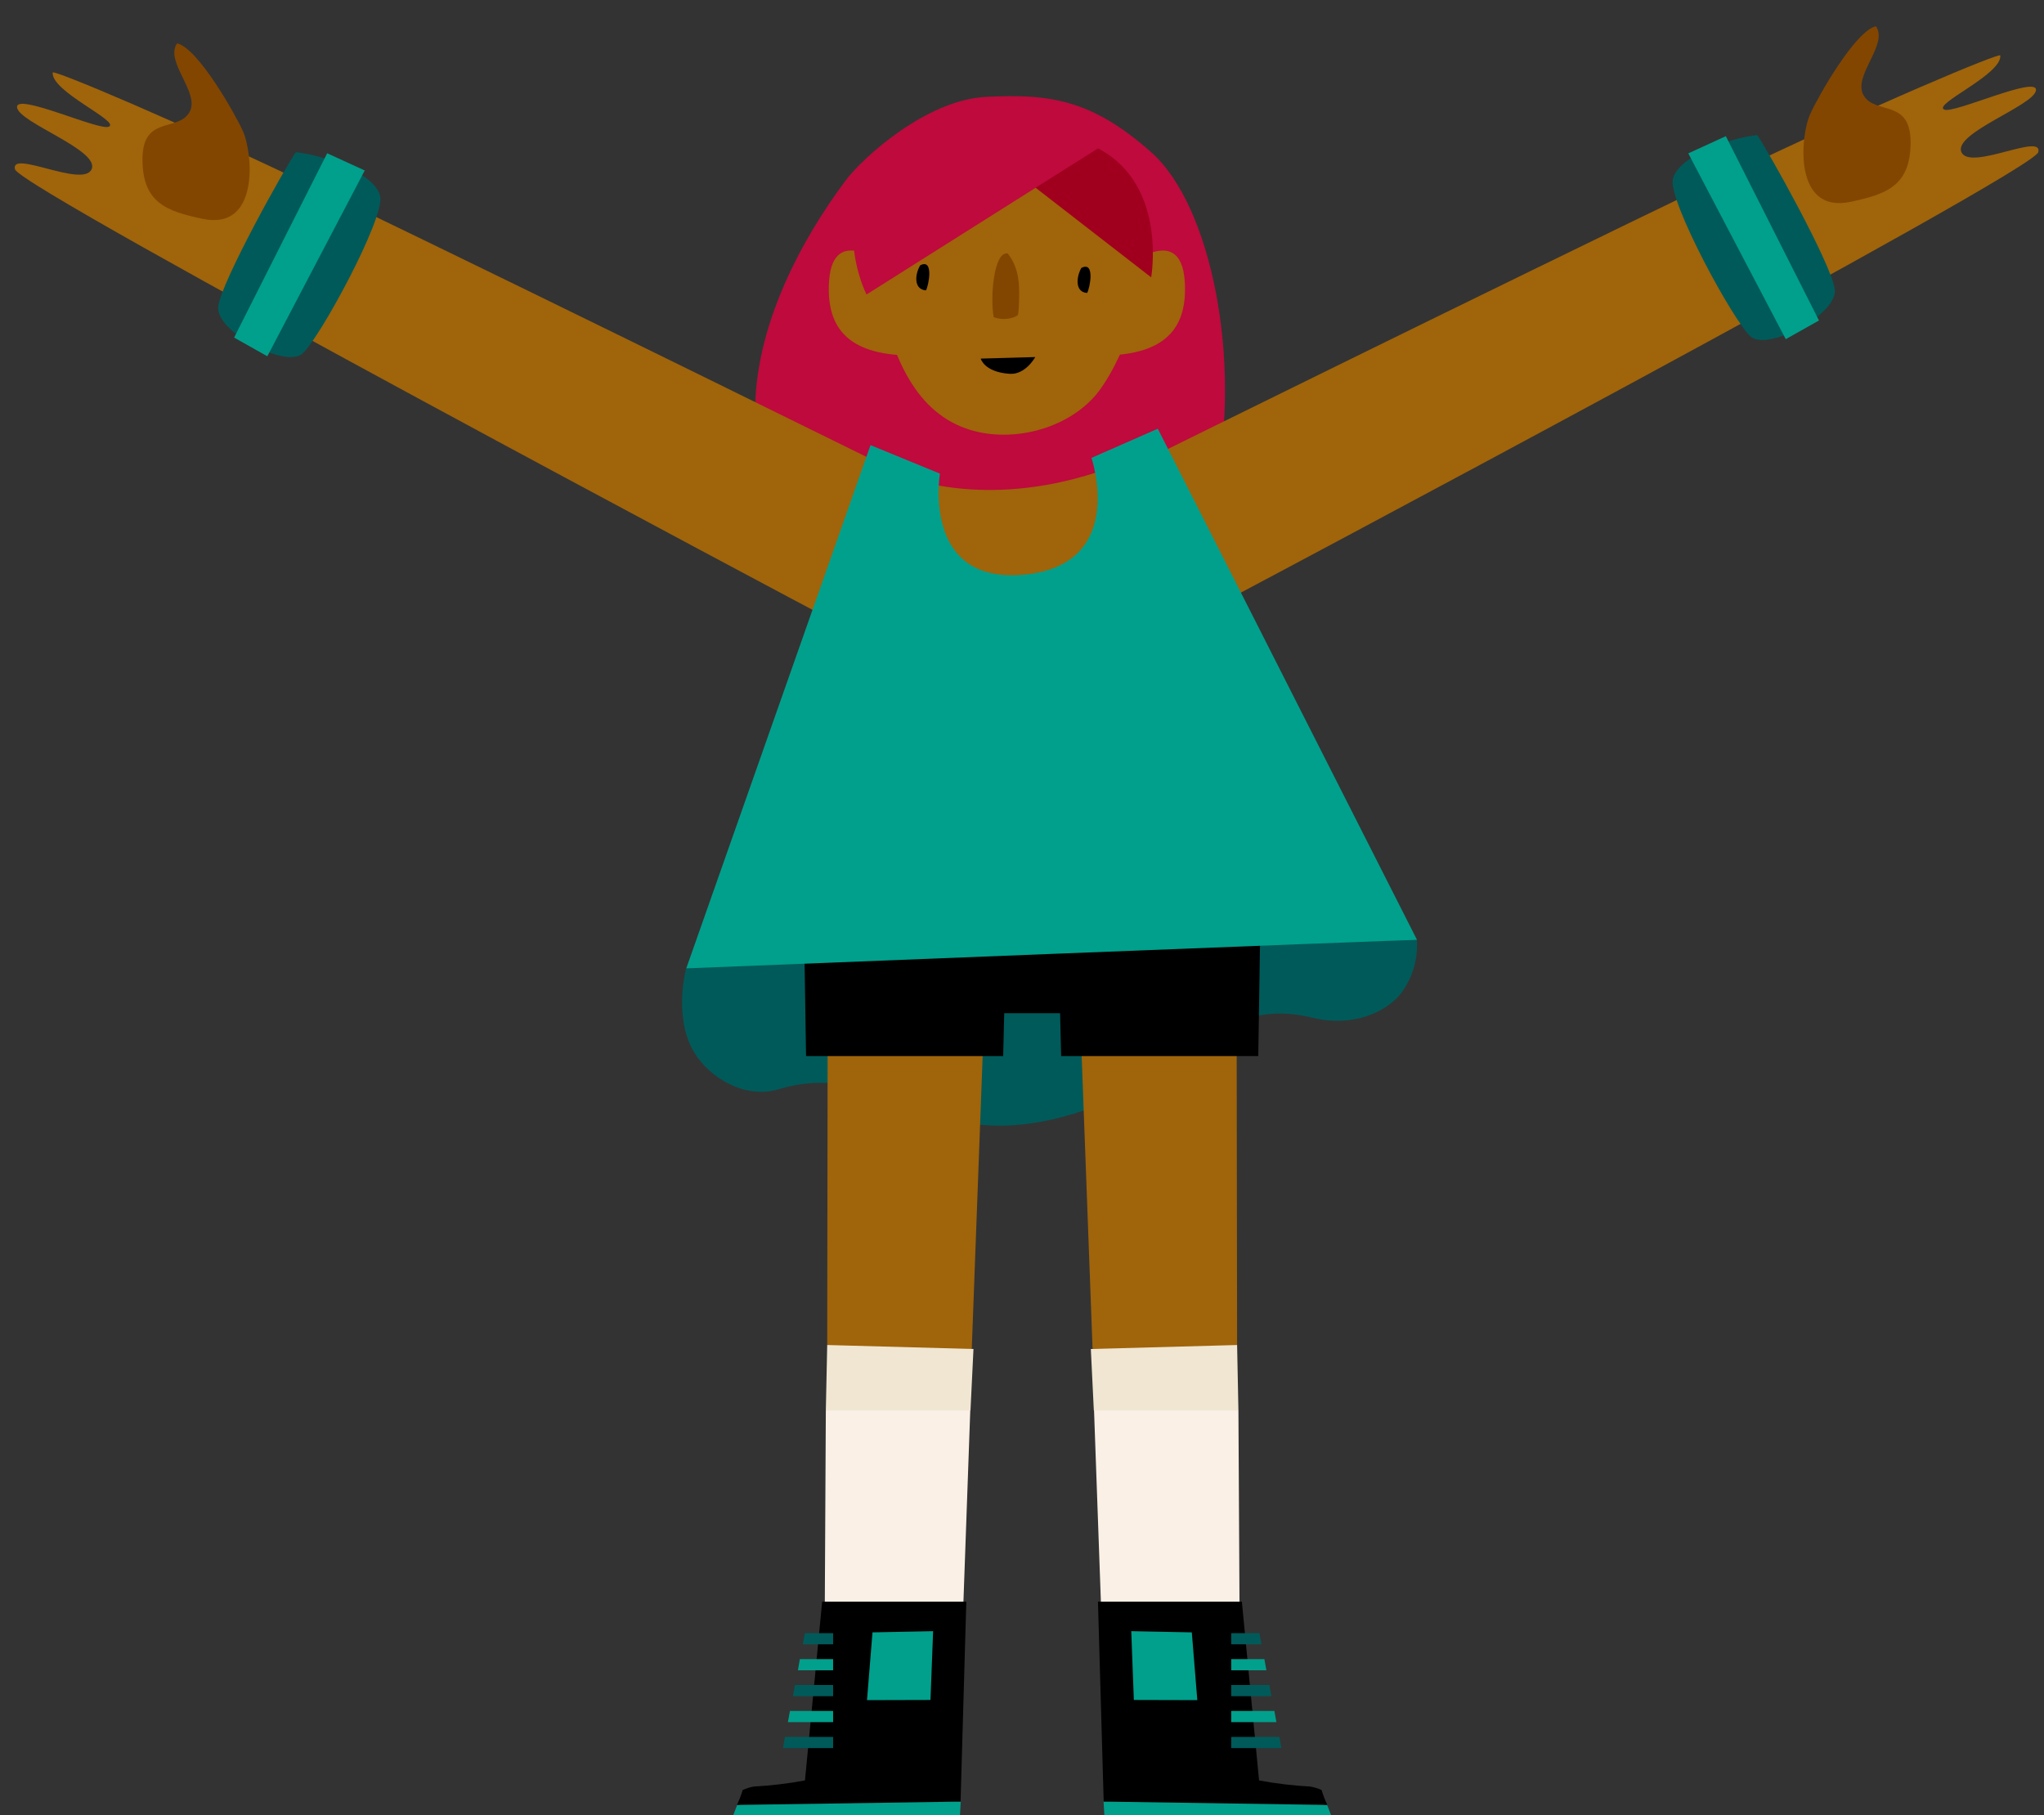 <svg version="1.1" width="143" height="127" viewBox="-1 -1 143 127" xmlns="http://www.w3.org/2000/svg" xmlns:xlink="http://www.w3.org/1999/xlink">
  <rect x="-1" y="-1" width="143" height="127" fill="#333333" stroke="none"/>
  <!-- Exported by Scratch - http://scratch.mit.edu/ -->
  <g id="ID0.9419468170963228" transform="matrix(1, 0, 0, 1, 0, 0.5)">
    <g id="Page-1">
      <g id="max-b-[sports,basketball,people,alex-eben-meyer]">
        <g id="Head">
          <path id="Shape" fill="#BE0A3C" stroke="none" stroke-width="1" d="M 7.164 6.121 C 0.778 14.666 -5.644 30.352 14.067 38.418 C 36.835 47.729 37.052 11.703 28.540 4.151 C 24.396 0.475 21.456 0.044 16.971 0.279 C 12.756 0.495 8.307 4.590 7.164 6.121 Z " transform="matrix(1, 0, 0, 1, 51, 5)"/>
          <path id="Shape" fill="#A0640A" stroke="none" stroke-width="1" d="M 18.576 3.078 C 10.020 3.078 9.178 12.983 9.478 14.219 C 10.329 17.692 11.604 21.847 15.243 23.350 C 18.271 24.602 22.327 23.705 24.521 21.297 C 26.474 19.151 28.765 12.923 28.015 10.072 C 28.171 9.526 27.128 3.078 18.576 3.078 Z " transform="matrix(1, 0, 0, 1, 51, 5)"/>
          <path id="Shape" fill="#A0640A" stroke="none" stroke-width="1" d="M 25.917 18.346 C 29.651 18.111 31.087 16.320 30.887 13.190 C 30.602 8.740 26.318 12.544 26.318 12.544 C 26.318 12.544 25.516 17.485 25.917 18.346 Z " transform="matrix(1, 0, 0, 1, 51, 5)"/>
          <path id="Shape" fill="#A0640A" stroke="none" stroke-width="1" d="M 10.971 18.346 C 7.240 18.111 5.800 16.320 6.001 13.190 C 6.285 8.740 10.569 12.528 10.569 12.528 C 10.569 12.528 11.372 17.485 10.971 18.346 Z " transform="matrix(1, 0, 0, 1, 51, 5)"/>
          <path id="Shape" fill="#824600" stroke="none" stroke-width="1" d="M 18.965 15.682 C 19.055 15.644 19.140 15.595 19.218 15.535 C 19.244 15.390 19.261 15.243 19.270 15.096 C 19.350 13.557 19.358 12.337 18.504 11.236 C 17.505 11.065 17.272 14.390 17.521 15.690 C 17.987 15.862 18.501 15.859 18.965 15.682 Z " transform="matrix(1, 0, 0, 1, 51, 5)"/>
          <path id="Shape" fill="#000000" stroke="none" stroke-width="1" d="M 16.610 18.589 L 20.429 18.481 C 20.429 18.481 19.747 19.726 18.644 19.654 C 16.855 19.538 16.610 18.589 16.610 18.589 Z " transform="matrix(1, 0, 0, 1, 51, 5)"/>
          <path id="Shape" fill="#000000" stroke="none" stroke-width="1" d="M 23.654 12.245 C 24.633 11.735 24.248 13.681 24.055 13.996 C 23.165 13.936 23.317 12.819 23.654 12.245 Z " transform="matrix(1, 0, 0, 1, 51, 5)"/>
          <path id="Shape" fill="#000000" stroke="none" stroke-width="1" d="M 12.379 12.062 C 13.353 11.555 12.968 13.501 12.780 13.816 C 11.877 13.741 12.030 12.636 12.379 12.062 Z " transform="matrix(1, 0, 0, 1, 51, 5)"/>
          <path id="Shape" fill="#A0001E" stroke="none" stroke-width="1" d="M 18.632 5.224 L 28.536 12.903 C 28.536 12.903 29.603 6.922 25.367 4.199 C 21.131 1.475 18.632 5.224 18.632 5.224 Z " transform="matrix(1, 0, 0, 1, 51, 5)"/>
          <path id="Shape" fill="#BE0A3C" stroke="none" stroke-width="1" d="M 8.624 14.103 L 25.504 3.449 C 25.504 3.449 16.847 -2.480 10.529 3.505 C 5.559 8.234 8.624 14.103 8.624 14.103 Z " transform="matrix(1, 0, 0, 1, 51, 5)"/>
        </g>
        <path id="Shape" fill="#005A5A" stroke="none" stroke-width="1" d="M 66.588 53.502 L 47.000 66.262 C 47.000 66.262 46.198 69.200 47.293 71.613 C 48.272 73.750 51.004 75.452 53.463 74.711 C 61.774 72.211 64.072 81.234 77.739 75.038 C 82.553 72.849 84.630 68.192 90.864 69.711 C 93.556 70.369 95.838 69.376 96.921 68.116 C 97.788 67.029 98.217 65.660 98.124 64.276 L 66.588 53.502 Z "/>
        <g id="Right-Leg">
          <path id="Shape" fill="#A0640A" stroke="none" stroke-width="1" d="M 6.654 38.241 L 13.549 31.602 L 13.513 6.103 L 2.494 6.558 L 3.441 31.977 L 6.654 38.241 " transform="matrix(1, 0, 0, 1, 72, 61)"/>
          <path id="Shape" fill="#000000" stroke="none" stroke-width="1" d="M 15.029 11.386 L 15.202 0.417 L 0.982 0.784 L 1.238 11.386 L 15.029 11.386 " transform="matrix(1, 0, 0, 1, 72, 61)"/>
          <path id="Shape" fill="#FAF0E6" stroke="none" stroke-width="1" d="M 3.537 36.096 L 4.130 52.667 L 13.738 53.504 L 13.641 36.179 L 8.443 34.222 L 3.537 36.096 " transform="matrix(1, 0, 0, 1, 72, 61)"/>
          <path id="Shape" fill="#F0E6D2" stroke="none" stroke-width="1" d="M 13.641 36.179 L 13.549 31.602 L 3.316 31.881 L 3.525 36.179 L 13.641 36.179 " transform="matrix(1, 0, 0, 1, 72, 61)"/>
          <path id="Shape" fill="#00A08C" stroke="none" stroke-width="1" d="M 19.847 63.780 L 13.212 62.923 L 4.207 63.545 L 4.275 64.737 L 20.308 64.972 L 19.847 63.780 " transform="matrix(1, 0, 0, 1, 72, 61)"/>
          <path id="Shape" fill="#000000" stroke="none" stroke-width="1" d="M 18.655 62.492 C 17.457 62.428 16.265 62.285 15.085 62.065 L 13.882 49.557 L 3.814 49.557 L 4.215 63.545 L 19.859 63.780 C 19.700 63.441 19.566 63.092 19.458 62.735 C 19.202 62.620 18.932 62.538 18.655 62.492 Z " transform="matrix(1, 0, 0, 1, 72, 61)"/>
          <path id="Shape" fill="#00A08C" stroke="none" stroke-width="1" d="M 6.325 56.435 L 10.765 56.447 L 10.380 51.706 L 6.144 51.622 L 6.325 56.435 " transform="matrix(1, 0, 0, 1, 72, 61)"/>
          <path id="Shape" fill="#005A5A" stroke="none" stroke-width="1" d="M 15.254 52.540 L 13.136 52.540 L 13.136 51.762 L 15.113 51.762 L 15.254 52.540 " transform="matrix(1, 0, 0, 1, 72, 61)"/>
          <path id="Shape" fill="#00A08C" stroke="none" stroke-width="1" d="M 15.599 54.358 L 13.136 54.358 L 13.136 53.576 L 15.458 53.576 L 15.599 54.358 " transform="matrix(1, 0, 0, 1, 72, 61)"/>
          <path id="Shape" fill="#005A5A" stroke="none" stroke-width="1" d="M 15.948 56.172 L 13.136 56.172 L 13.136 55.391 L 15.807 55.391 L 15.948 56.172 " transform="matrix(1, 0, 0, 1, 72, 61)"/>
          <path id="Shape" fill="#00A08C" stroke="none" stroke-width="1" d="M 16.297 57.986 L 13.136 57.986 L 13.136 57.205 L 16.156 57.205 L 16.297 57.986 " transform="matrix(1, 0, 0, 1, 72, 61)"/>
          <path id="Shape" fill="#005A5A" stroke="none" stroke-width="1" d="M 16.646 59.801 L 13.136 59.801 L 13.136 59.023 L 16.505 59.023 L 16.646 59.801 " transform="matrix(1, 0, 0, 1, 72, 61)"/>
        </g>
        <g id="Left-Leg">
          <path id="Shape" fill="#A0640A" stroke="none" stroke-width="1" d="M 13.768 38.241 L 6.872 31.602 L 6.908 6.103 L 17.927 6.558 L 16.981 31.977 L 13.768 38.241 " transform="matrix(1, 0, 0, 1, 50, 61)"/>
          <path id="Shape" fill="#000000" stroke="none" stroke-width="1" d="M 5.392 11.386 L 5.220 0.417 L 19.444 0.784 L 19.183 11.386 L 5.392 11.386 " transform="matrix(1, 0, 0, 1, 50, 61)"/>
          <path id="Shape" fill="#FAF0E6" stroke="none" stroke-width="1" d="M 16.884 36.096 L 16.291 52.667 L 6.684 53.504 L 6.776 36.179 L 11.979 34.222 L 16.884 36.096 " transform="matrix(1, 0, 0, 1, 50, 61)"/>
          <path id="Shape" fill="#F0E6D2" stroke="none" stroke-width="1" d="M 6.776 36.179 L 6.872 31.602 L 17.105 31.881 L 16.896 36.179 L 6.776 36.179 " transform="matrix(1, 0, 0, 1, 50, 61)"/>
          <path id="Shape" fill="#00A08C" stroke="none" stroke-width="1" d="M 0.574 63.780 L 7.209 62.923 L 16.215 63.545 L 16.146 64.737 L 0.117 64.972 L 0.574 63.780 " transform="matrix(1, 0, 0, 1, 50, 61)"/>
          <path id="Shape" fill="#000000" stroke="none" stroke-width="1" d="M 1.746 62.492 C 2.944 62.428 4.136 62.285 5.316 62.065 L 6.519 49.557 L 16.604 49.557 L 16.202 63.545 L 0.558 63.780 C 0.717 63.441 0.851 63.092 0.960 62.735 C 1.210 62.621 1.474 62.539 1.746 62.492 Z " transform="matrix(1, 0, 0, 1, 50, 61)"/>
          <path id="Shape" fill="#00A08C" stroke="none" stroke-width="1" d="M 14.097 56.435 L 9.656 56.447 L 10.041 51.706 L 14.281 51.622 L 14.097 56.435 " transform="matrix(1, 0, 0, 1, 50, 61)"/>
          <path id="Shape" fill="#005A5A" stroke="none" stroke-width="1" d="M 5.167 52.540 L 7.285 52.540 L 7.285 51.762 L 5.308 51.762 L 5.167 52.540 " transform="matrix(1, 0, 0, 1, 50, 61)"/>
          <path id="Shape" fill="#00A08C" stroke="none" stroke-width="1" d="M 4.822 54.358 L 7.285 54.358 L 7.285 53.576 L 4.959 53.576 L 4.822 54.358 " transform="matrix(1, 0, 0, 1, 50, 61)"/>
          <path id="Shape" fill="#005A5A" stroke="none" stroke-width="1" d="M 4.473 56.172 L 7.285 56.172 L 7.285 55.391 L 4.614 55.391 L 4.473 56.172 " transform="matrix(1, 0, 0, 1, 50, 61)"/>
          <path id="Shape" fill="#00A08C" stroke="none" stroke-width="1" d="M 4.124 57.986 L 7.285 57.986 L 7.285 57.205 L 4.265 57.205 L 4.124 57.986 " transform="matrix(1, 0, 0, 1, 50, 61)"/>
          <path id="Shape" fill="#005A5A" stroke="none" stroke-width="1" d="M 3.779 59.801 L 7.285 59.801 L 7.285 59.023 L 3.916 59.023 L 3.779 59.801 " transform="matrix(1, 0, 0, 1, 50, 61)"/>
        </g>
        <g id="Right-Arm">
          <path id="Shape" fill="#A0640A" stroke="none" stroke-width="1" d="M 57.224 9.147 C 56.622 7.815 62.314 5.885 62.438 4.817 C 62.563 3.748 56.698 6.471 56.020 6.168 C 55.190 5.798 60.076 3.708 59.943 2.376 C 59.943 2.161 51.439 5.678 40.424 10.985 C 24.022 18.884 0.067 30.722 0.067 30.722 L 6.040 40.372 C 6.040 40.372 62.250 10.547 62.599 9.147 C 62.948 7.747 57.825 10.479 57.224 9.147 Z " transform="matrix(1, 0, 0, 1, 79, 0)"/>
          <path id="Shape" fill="#824600" stroke="none" stroke-width="1" d="M 51.243 0.339 C 52.141 1.635 49.562 3.832 50.392 5.192 C 51.223 6.551 53.666 5.391 53.666 8.453 C 53.666 11.515 51.957 12.090 49.462 12.620 C 45.451 13.473 45.940 7.991 46.654 6.456 C 47.179 5.279 49.803 0.646 51.243 0.339 Z " transform="matrix(1, 0, 0, 1, 79, 0)"/>
          <path id="Shape" fill="#005A5A" stroke="none" stroke-width="1" d="M 42.490 22.054 C 41.287 21.029 36.722 12.588 37.031 11.053 C 37.340 9.518 40.777 8.186 42.931 7.951 C 43.613 8.892 48.146 16.990 48.363 18.741 C 48.579 20.491 43.686 23.079 42.490 22.054 Z " transform="matrix(1, 0, 0, 1, 79, 0)"/>
          <path id="Shape" fill="#00A08C" stroke="none" stroke-width="1" d="M 38.114 9.231 L 44.933 22.229 L 47.256 20.922 L 40.741 8.027 L 38.114 9.231 " transform="matrix(1, 0, 0, 1, 79, 0)"/>
        </g>
        <g id="Left-Arm">
          <path id="Shape" fill="#A0640A" stroke="none" stroke-width="1" d="M 5.407 9.343 C 6.013 8.011 0.317 6.082 0.193 5.013 C 0.068 3.944 5.937 6.668 6.611 6.365 C 7.441 5.994 2.555 3.904 2.688 2.573 C 2.712 2.357 11.192 5.874 22.211 11.181 C 38.609 19.080 62.564 30.919 62.564 30.919 L 56.599 40.568 C 56.599 40.568 0.401 10.743 0.048 9.343 C -0.305 7.944 4.814 10.675 5.407 9.343 Z " transform="matrix(1, 0, 0, 1, 0, 1)"/>
          <path id="Shape" fill="#824600" stroke="none" stroke-width="1" d="M 11.388 0.535 C 10.490 1.831 13.069 4.028 12.238 5.380 C 11.408 6.731 8.969 5.579 8.969 8.641 C 8.969 11.704 10.674 12.278 13.173 12.808 C 17.184 13.661 16.695 8.179 15.981 6.644 C 15.452 5.475 12.836 0.842 11.388 0.535 Z " transform="matrix(1, 0, 0, 1, 0, 1)"/>
          <path id="Shape" fill="#005A5A" stroke="none" stroke-width="1" d="M 20.141 22.250 C 21.344 21.225 25.909 12.784 25.600 11.249 C 25.291 9.714 21.858 8.382 19.699 8.147 C 19.018 9.088 14.485 17.186 14.268 18.937 C 14.052 20.687 18.945 23.275 20.141 22.250 Z " transform="matrix(1, 0, 0, 1, 0, 1)"/>
          <path id="Shape" fill="#00A08C" stroke="none" stroke-width="1" d="M 24.517 9.427 L 17.702 22.426 L 15.379 21.118 L 21.890 8.223 L 24.517 9.427 " transform="matrix(1, 0, 0, 1, 0, 1)"/>
        </g>
        <g id="Torso">
          <path id="Rectangle-path" fill="#000000" stroke="none" stroke-width="1" d="M 10.839 29.422 L 36.724 29.422 L 36.724 41.388 L 10.839 41.388 L 10.839 29.422 Z " transform="matrix(1, 0, 0, 1, 47, 28)"/>
          <path id="Shape" fill="#A0640A" stroke="none" stroke-width="1" d="M 29.483 3.285 C 21.312 6.227 15.556 3.919 15.556 3.919 L 14.798 9.290 L 17.165 14.350 L 32.323 12.356 L 29.483 3.285 Z " transform="matrix(1, 0, 0, 1, 47, 28)"/>
          <path id="Shape" fill="#00A08C" stroke="none" stroke-width="1" d="M 33.001 0.494 L 28.360 2.535 C 28.360 2.535 30.903 9.995 23.679 10.701 C 16.455 11.407 17.758 3.636 17.758 3.636 L 12.901 1.642 L 0.012 38.250 C 0.012 38.250 51.028 36.220 51.136 36.256 L 33.001 0.494 Z " transform="matrix(1, 0, 0, 1, 47, 28)"/>
        </g>
      </g>
    </g>
  </g>
</svg>